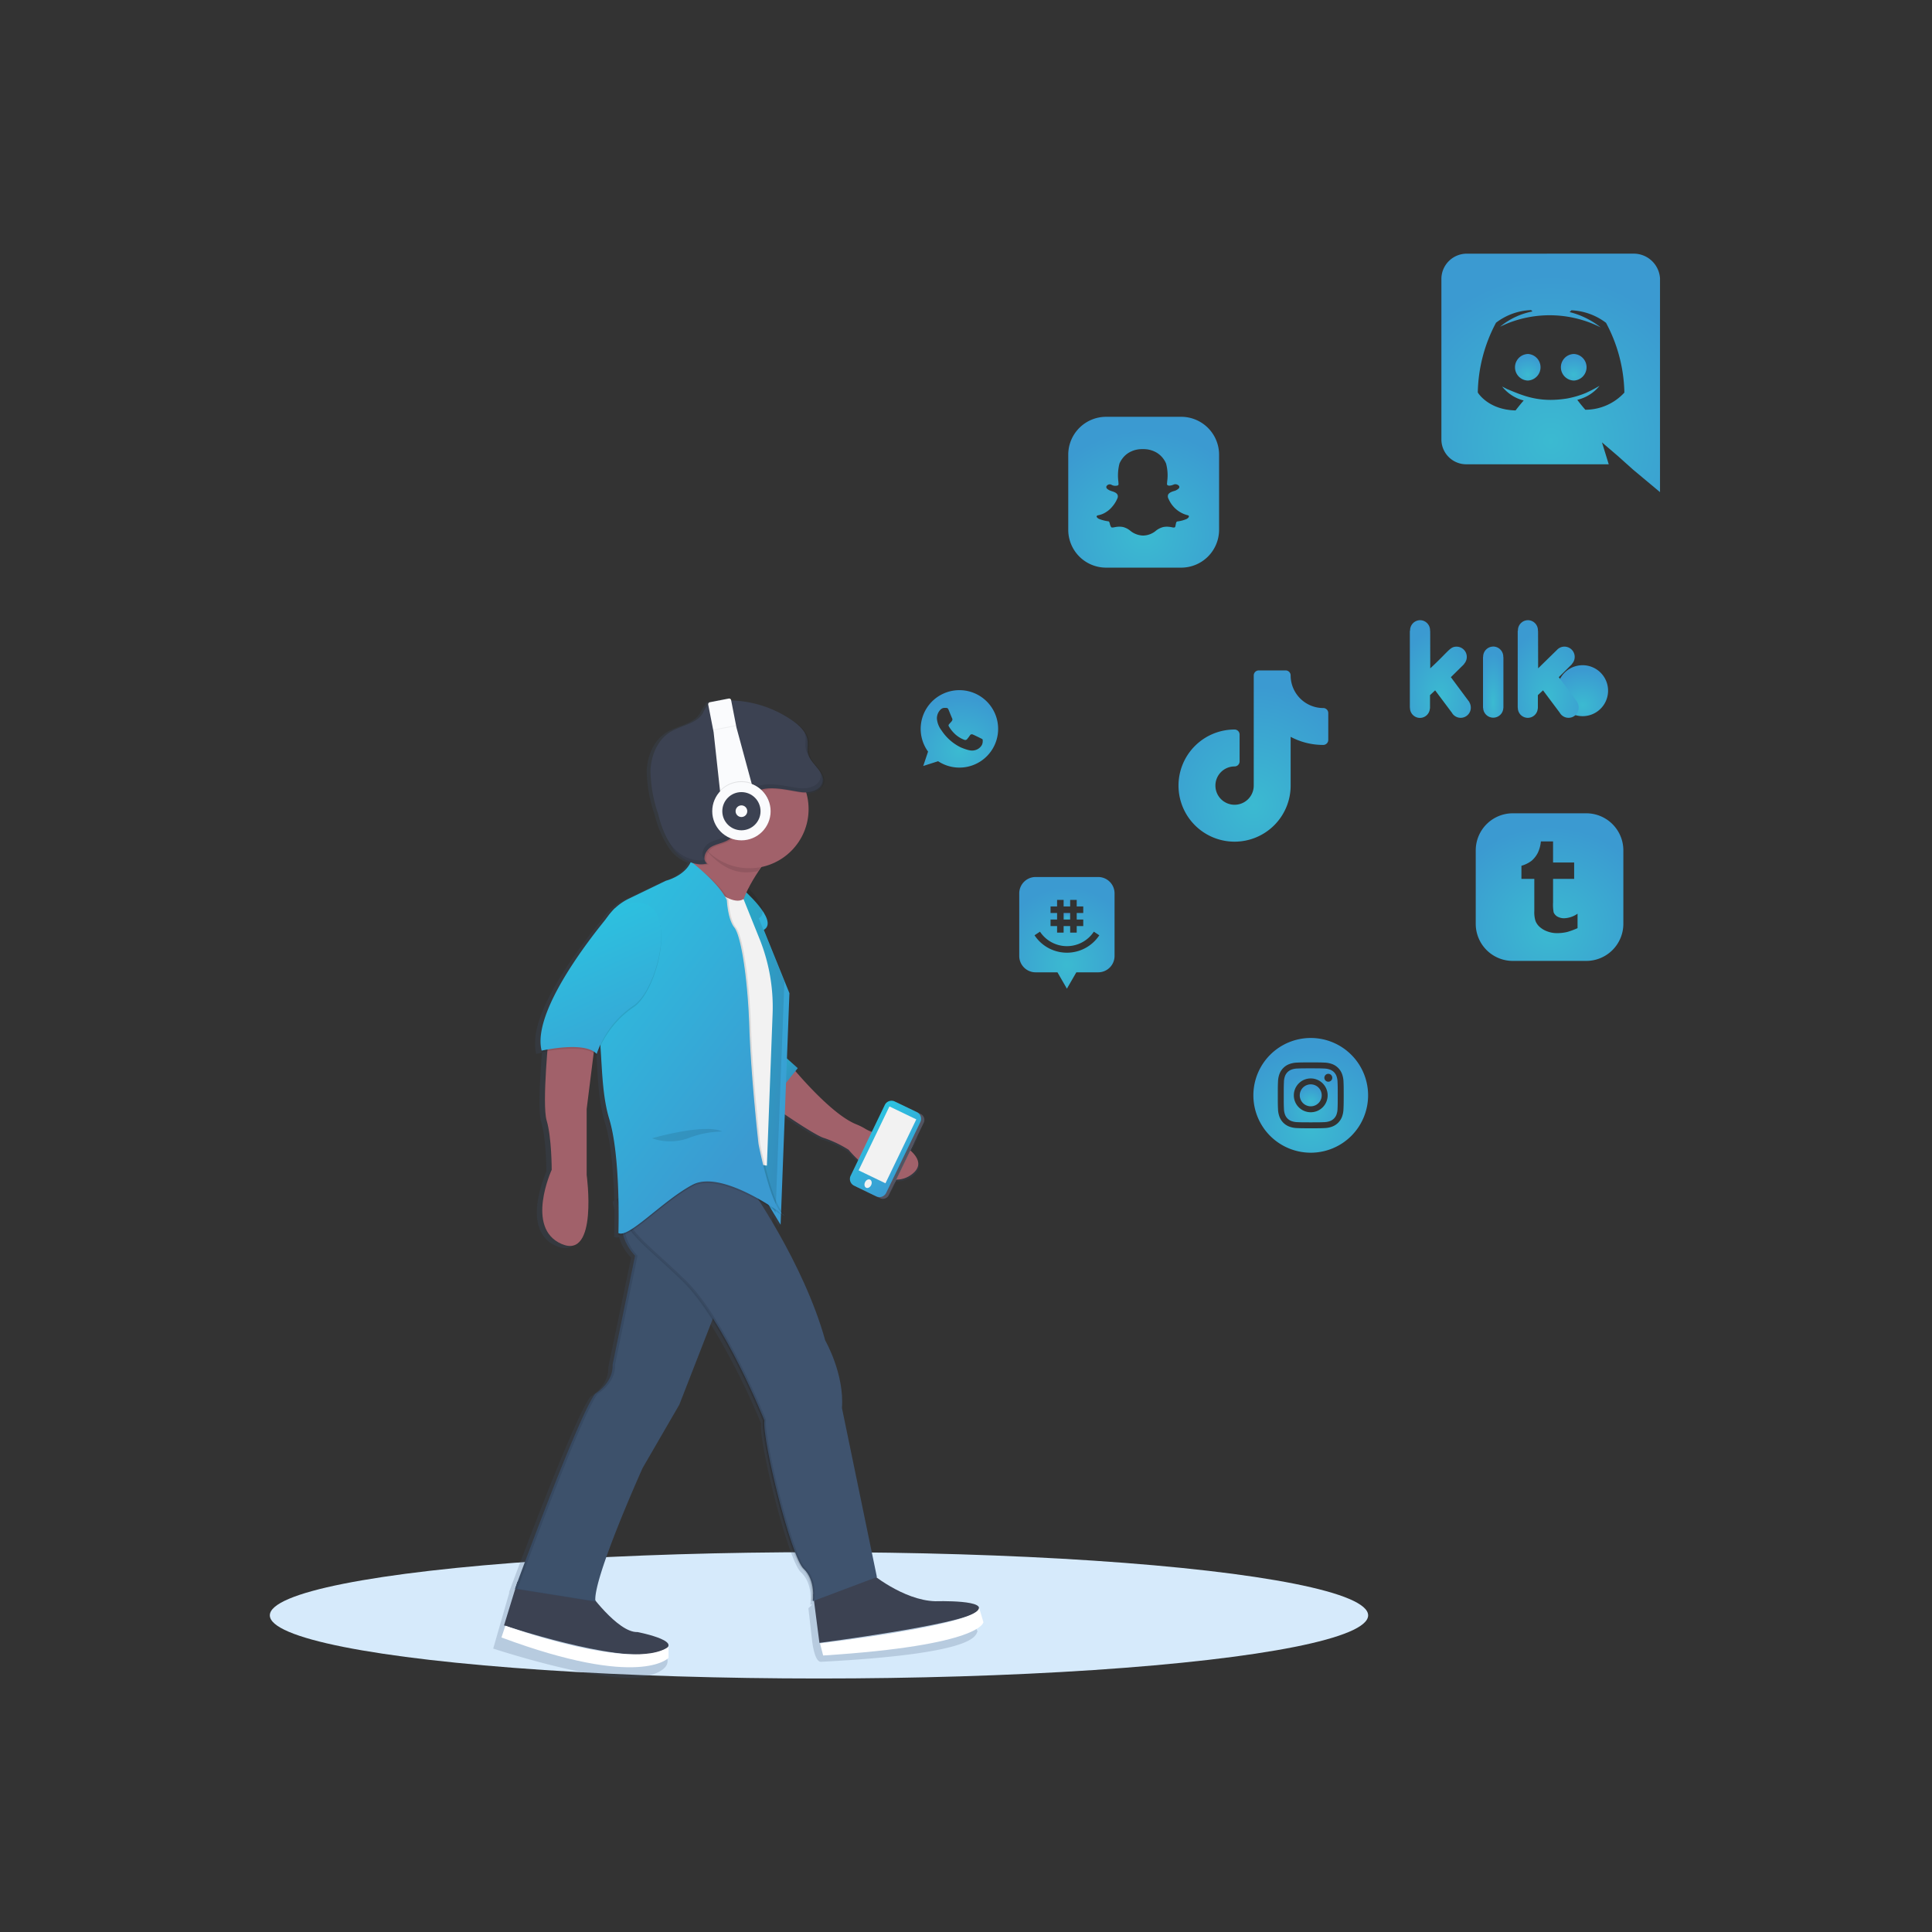 <svg xmlns="http://www.w3.org/2000/svg" xmlns:xlink="http://www.w3.org/1999/xlink" width="358" height="358" viewBox="0 0 358 358">
  <rect x="0" y="0" width="358" height="358" fill="#333333" stroke="none"/>
  <defs>
    <radialGradient id="radial-gradient" cx="0.5" cy="0.785" r="0.692" gradientTransform="matrix(0, -1, 1.073, 0, -0.342, 1.285)" gradientUnits="objectBoundingBox">
      <stop offset="0" stop-color="#3bbad1"/>
      <stop offset="1" stop-color="#3b9ad1"/>
    </radialGradient>
    <linearGradient id="linear-gradient" x1="1" y1="0.5" x2="0" y2="0.5" gradientUnits="objectBoundingBox">
      <stop offset="0" stop-color="gray" stop-opacity="0.251"/>
      <stop offset="0.54" stop-color="gray" stop-opacity="0.122"/>
      <stop offset="1" stop-color="gray" stop-opacity="0.102"/>
    </linearGradient>
    <linearGradient id="linear-gradient-2" x1="1" y1="0.506" x2="0" y2="0.506" xlink:href="#linear-gradient"/>
    <linearGradient id="linear-gradient-4" x1="0.122" y1="-0.049" x2="0.706" y2="0.828" gradientUnits="objectBoundingBox">
      <stop offset="0" stop-color="#2bc5e1"/>
      <stop offset="1" stop-color="#3b9ad1"/>
    </linearGradient>
    <linearGradient id="linear-gradient-5" x1="-0.201" y1="-0.058" x2="0.917" y2="0.898" xlink:href="#linear-gradient-4"/>
    <linearGradient id="linear-gradient-7" x1="0.381" y1="0.103" x2="0.838" y2="1.239" xlink:href="#linear-gradient-4"/>
    <linearGradient id="linear-gradient-8" x1="1" y1="1" x2="0" y2="0" xlink:href="#linear-gradient-4"/>
  </defs>
  <g id="Kids-Teens_Safety01" data-name="Kids-Teens Safety01" transform="translate(-66.46 -216.109)">
    <rect id="Rectangle_3055" data-name="Rectangle 3055" width="358" height="358" transform="translate(66.46 216.109)" fill="#fff" opacity="0"/>
    <g id="Kids-Teens" transform="translate(116.46 263.109)">
      <ellipse id="Ellipse_1157" data-name="Ellipse 1157" cx="101.758" cy="11.702" rx="101.758" ry="11.702" transform="translate(0 240.622)" fill="#d6eafb"/>
      <g id="discord" transform="translate(217.091 0)">
        <path id="Path_9650" data-name="Path 9650" d="M5.751,39.03H32.007l-1.254-4.06,3,2.574L36.5,40.008l5.009,4.185V4.557A4.888,4.888,0,0,0,36.634,0L5.76.006A4.7,4.7,0,0,0,1,4.567v29.9A4.608,4.608,0,0,0,5.751,39.03ZM25.174,10.465l-.061.022.022-.022ZM11.122,12.8a11.36,11.36,0,0,1,6.5-2.339l.252.249a13.4,13.4,0,0,0-6,2.83s.5-.245,1.376-.619a21.027,21.027,0,0,1,17.261.74,15.145,15.145,0,0,0-5.752-2.83L25.1,10.5a11.37,11.37,0,0,1,6.406,2.32,28.425,28.425,0,0,1,3.4,12.927,9.813,9.813,0,0,1-7.238,3.178s-.869-.983-1.488-1.841A7.437,7.437,0,0,0,30.3,24.494a27.1,27.1,0,0,1-2.613,1.357,17.485,17.485,0,0,1-3.366.985c-5.311.862-8.292-.58-11.109-1.724l-.963-.49a7.391,7.391,0,0,0,4,2.585c-.757.864-1.506,1.845-1.506,1.845-5.13-.122-7-3.326-7-3.326A28.493,28.493,0,0,1,11.122,12.8Z" transform="translate(-1 0)" fill="url(#radial-gradient)"/>
        <path id="Path_9651" data-name="Path 9651" d="M15.393,15.022a2.464,2.464,0,0,0,0-4.926V10.1a2.462,2.462,0,0,0,0,4.92Z" transform="translate(9.112 8.495)" fill="url(#radial-gradient)"/>
        <path id="Path_9652" data-name="Path 9652" d="M10.775,15.022a2.465,2.465,0,0,0,.007-4.926l-.007.006a2.462,2.462,0,0,0,0,4.92Z" transform="translate(5.226 8.495)" fill="url(#radial-gradient)"/>
      </g>
      <g id="groupme" transform="translate(138.866 115.51)">
        <path id="Path_9653" data-name="Path 9653" d="M203.5,165h1.212v1.212H203.5Zm0,0" transform="translate(-195.275 -158.332)" fill="url(#radial-gradient)"/>
        <path id="Path_9654" data-name="Path 9654" d="M14.63,0H3.031A3.035,3.035,0,0,0,0,3.031v11.6a3.035,3.035,0,0,0,3.031,3.031h4.05l1.75,3.031,1.75-3.031h4.05a3.035,3.035,0,0,0,3.031-3.031V3.031A3.035,3.035,0,0,0,14.63,0ZM5.8,7.881H7.012V6.668H5.8V5.456H7.012V4.244H8.224V5.456H9.437V4.244h1.212V5.456h1.212V6.668H10.649V7.881h1.212V9.093H10.649v1.212H9.437V9.093H8.224v1.212H7.012V9.093H5.8Zm3.031,6.143a7.184,7.184,0,0,1-6-3.227l1.011-.669a5.983,5.983,0,0,0,9.982,0l1.011.67a7.184,7.184,0,0,1-6,3.227Zm0,0" transform="translate(0 0)" fill="url(#radial-gradient)"/>
      </g>
      <g id="kik" transform="translate(211.245 67.921)">
        <path id="Path_9661" data-name="Path 9661" d="M10.875,9.238a1.884,1.884,0,0,0-1.867,1.894v.044H8.984v9.411h.024a1.871,1.871,0,0,0,3.741,0h.015V11.2H12.74v-.068a1.883,1.883,0,0,0-1.865-1.9Z" transform="translate(4.574 -4.351)" fill="url(#radial-gradient)"/>
        <path id="Path_9662" data-name="Path 9662" d="M23.329,11.867l-.024-.012a4.721,4.721,0,1,0,.024.012Z" transform="translate(10.806 -3.019)" fill="url(#radial-gradient)"/>
        <path id="Path_9663" data-name="Path 9663" d="M15.141,6a1.875,1.875,0,0,0-1.856,1.889V7.96h-.041V22.207h.024v.038a1.847,1.847,0,0,0,3.691.106h.021V19.884L17.933,19l3.1,4.14a1.876,1.876,0,0,0,3.507-.949,1.96,1.96,0,0,0-.291-1.034l.024.041.024-.024-3.442-4.615L23.3,14.14l-.018-.023A1.906,1.906,0,0,0,21.917,10.9a1.861,1.861,0,0,0-1.4.611l-3.488,3.409L17.014,8H16.99V7.889A1.872,1.872,0,0,0,15.141,6Z" transform="translate(6.743 -6)" fill="url(#radial-gradient)"/>
        <path id="Path_9664" data-name="Path 9664" d="M.021,22.24A1.859,1.859,0,0,0,1.87,24.107a1.855,1.855,0,0,0,1.843-1.764h.023V19.884L4.686,19l3.1,4.14a1.877,1.877,0,0,0,3.509-.949,1.972,1.972,0,0,0-.279-1l.015-.015L7.6,16.559l2.455-2.419-.024-.023a1.915,1.915,0,0,0,.522-1.313,1.9,1.9,0,0,0-1.879-1.9c-1.248,0-1.364.749-4.893,4.019L3.77,7.989H3.746V7.883A1.867,1.867,0,0,0,1.9,6,1.876,1.876,0,0,0,.047,7.954H0V22.2H.021Z" transform="translate(0 -6)" fill="url(#radial-gradient)"/>
      </g>
      <g id="snapchat" transform="translate(147.947 30.234)">
        <g id="Group_1711" data-name="Group 1711" transform="translate(0 0)">
          <path id="Path_9665" data-name="Path 9665" d="M20.94,0H6.987A7.02,7.02,0,0,0,0,7.01V20.962A7.015,7.015,0,0,0,6.987,27.95H20.94a7.024,7.024,0,0,0,7.01-7.01V7.01A7.024,7.024,0,0,0,20.94,0Zm1.4,18.567a1.038,1.038,0,0,1-.488.4,5.937,5.937,0,0,1-1.641.421.345.345,0,0,0-.177.133,1.784,1.784,0,0,0-.111.421l-.022.111c-.022.089-.044.2-.067.288a.24.24,0,0,1-.244.177,1.333,1.333,0,0,1-.355-.044,4.9,4.9,0,0,0-.954-.111,3.444,3.444,0,0,0-.688.067,3.576,3.576,0,0,0-1.331.665A3.767,3.767,0,0,1,13.975,22h-.2a3.892,3.892,0,0,1-2.307-.909,3.491,3.491,0,0,0-1.309-.665,3.611,3.611,0,0,0-.688-.067,4.44,4.44,0,0,0-.932.111H8.518a1.942,1.942,0,0,1-.355.044.243.243,0,0,1-.266-.177,1.232,1.232,0,0,1-.155-.377L7.719,19.9a1.346,1.346,0,0,0-.133-.421.167.167,0,0,0-.155-.111,7.408,7.408,0,0,1-1.664-.421,1.007,1.007,0,0,1-.488-.377.241.241,0,0,1-.022-.111v-.044a.539.539,0,0,1,.2-.155,3.913,3.913,0,0,0,1.575-.621,4.559,4.559,0,0,0,1.109-.976,5.674,5.674,0,0,0,.909-1.42v-.022a.862.862,0,0,0,.089-.754c-.177-.4-.71-.577-1.087-.688l-.067-.022a1.528,1.528,0,0,1-.177-.067,1.876,1.876,0,0,1-.577-.333.418.418,0,0,1-.177-.4.53.53,0,0,1,.266-.333.7.7,0,0,1,.621-.067,1.448,1.448,0,0,0,1.242.155.244.244,0,0,0,.133-.222c0-.133-.022-.266-.022-.4v-.022a8.911,8.911,0,0,1,.2-3.416,4.679,4.679,0,0,1,1.02-1.464,4.15,4.15,0,0,1,1.22-.8,4.734,4.734,0,0,1,1.908-.4h.333a4.734,4.734,0,0,1,1.908.4,4.15,4.15,0,0,1,1.22.8,4.342,4.342,0,0,1,1.02,1.464,8.41,8.41,0,0,1,.2,3.394v.067c0,.089-.022.155-.022.244v.111a.244.244,0,0,0,.133.222.709.709,0,0,0,.311.067h.044a2.418,2.418,0,0,0,.8-.222.716.716,0,0,1,.266-.044.783.783,0,0,1,.311.067c.244.089.421.266.421.444a.439.439,0,0,1-.155.311,2.159,2.159,0,0,1-.621.377.411.411,0,0,1-.155.044l-.067.022c-.355.111-.909.288-1.087.688a.915.915,0,0,0,.089.776c0,.022,0,.022.022.044A5.226,5.226,0,0,0,22.2,18.256a.194.194,0,0,1,.155.2A.961.961,0,0,1,22.338,18.567Z" fill="url(#radial-gradient)"/>
        </g>
      </g>
      <path id="tik-tok" d="M26.819,6.971A6.047,6.047,0,0,1,20.779.93a.93.93,0,0,0-.93-.93H14.87a.93.93,0,0,0-.93.93V21.343a3.551,3.551,0,1,1-3.551-3.551.93.93,0,0,0,.93-.93V11.883a.93.93,0,0,0-.93-.93,10.39,10.39,0,1,0,10.39,10.39V12.307a12.788,12.788,0,0,0,6.041,1.5.93.93,0,0,0,.93-.93V7.9a.93.93,0,0,0-.93-.93Zm0,0" transform="translate(168.378 77.228)" fill="url(#radial-gradient)"/>
      <g id="instagram" transform="translate(182.252 145.338)">
        <path id="Path_9658" data-name="Path 9658" d="M211.069,209.034A2.034,2.034,0,1,1,209.034,207,2.034,2.034,0,0,1,211.069,209.034Zm0,0" transform="translate(-198.406 -198.406)" fill="url(#radial-gradient)"/>
        <path id="Path_9659" data-name="Path 9659" d="M145.246,136.893a2.021,2.021,0,0,0-1.158-1.158,3.377,3.377,0,0,0-1.133-.21c-.644-.029-.837-.036-2.466-.036s-1.823.006-2.466.036a3.378,3.378,0,0,0-1.133.21,2.022,2.022,0,0,0-1.158,1.158,3.378,3.378,0,0,0-.21,1.133c-.029.644-.036.836-.036,2.466s.006,1.823.036,2.466a3.377,3.377,0,0,0,.21,1.133,2.021,2.021,0,0,0,1.158,1.158,3.371,3.371,0,0,0,1.133.21c.644.029.836.036,2.466.036s1.823-.006,2.466-.036a3.371,3.371,0,0,0,1.133-.21,2.021,2.021,0,0,0,1.158-1.158,3.381,3.381,0,0,0,.21-1.133c.029-.644.035-.837.035-2.466s-.006-1.823-.035-2.466A3.373,3.373,0,0,0,145.246,136.893Zm-4.758,6.733a3.134,3.134,0,1,1,3.134-3.134A3.134,3.134,0,0,1,140.488,143.626Zm3.258-5.659a.732.732,0,1,1,.732-.732A.732.732,0,0,1,143.746,137.967Zm0,0" transform="translate(-129.86 -129.863)" fill="url(#radial-gradient)"/>
        <path id="Path_9660" data-name="Path 9660" d="M10.629,0A10.629,10.629,0,1,0,21.257,10.629,10.63,10.63,0,0,0,10.629,0Zm6.066,13.145a4.478,4.478,0,0,1-.284,1.482,3.121,3.121,0,0,1-1.785,1.785,4.481,4.481,0,0,1-1.481.284c-.651.03-.859.037-2.516.037s-1.865-.007-2.516-.037a4.481,4.481,0,0,1-1.481-.284,3.121,3.121,0,0,1-1.785-1.785,4.477,4.477,0,0,1-.284-1.481c-.03-.651-.037-.859-.037-2.516s.007-1.865.037-2.516a4.478,4.478,0,0,1,.283-1.482A3.123,3.123,0,0,1,6.631,4.846a4.482,4.482,0,0,1,1.482-.284c.651-.03.859-.037,2.516-.037s1.865.007,2.516.037a4.483,4.483,0,0,1,1.482.283,3.122,3.122,0,0,1,1.785,1.785A4.477,4.477,0,0,1,16.7,8.112c.03.651.037.859.037,2.516S16.725,12.494,16.695,13.145Zm0,0" transform="translate(0 0)" fill="url(#radial-gradient)"/>
      </g>
      <g id="tumblr" transform="translate(223.455 103.704)">
        <g id="Group_1712" data-name="Group 1712" transform="translate(0 0)">
          <path id="Path_9666" data-name="Path 9666" d="M20.493,0H6.838A6.87,6.87,0,0,0,0,6.86V20.515a6.865,6.865,0,0,0,6.838,6.838H20.493a6.874,6.874,0,0,0,6.86-6.86V6.86A6.874,6.874,0,0,0,20.493,0ZM16.954,21.991a8.268,8.268,0,0,1-1.845.217,5.012,5.012,0,0,1-1.78-.3,4.307,4.307,0,0,1-1.476-.847,2.847,2.847,0,0,1-.8-1.172,5.5,5.5,0,0,1-.2-1.78V12.157H8.466V9.725a5.7,5.7,0,0,0,1.889-.933,4.855,4.855,0,0,0,1.129-1.433A6.172,6.172,0,0,0,12.07,5.21h2.258V9.118h3.908v3.039H14.328V16.52a8.14,8.14,0,0,0,.109,1.845,1.721,1.721,0,0,0,.63.738,2.571,2.571,0,0,0,1.281.347,4.6,4.6,0,0,0,2.518-.847v2.67h.022A14.23,14.23,0,0,1,16.954,21.991Z" fill="url(#radial-gradient)"/>
        </g>
      </g>
      <g id="whatsapp" transform="translate(120.603 80.887)">
        <g id="Group_1713" data-name="Group 1713" transform="translate(0 0)">
          <path id="Path_9667" data-name="Path 9667" d="M7.178,0h0A7.172,7.172,0,0,0,1.366,11.383L.472,14.049l2.758-.882A7.175,7.175,0,1,0,7.178,0Zm4.176,10.134a2.025,2.025,0,0,1-1.408,1.013c-.375.08-.865.144-2.514-.54A8.99,8.99,0,0,1,3.859,7.451a4.1,4.1,0,0,1-.852-2.165A2.291,2.291,0,0,1,3.741,3.54a1.043,1.043,0,0,1,.734-.257c.089,0,.169,0,.24.008.211.009.317.022.456.354.173.417.595,1.447.645,1.553a.427.427,0,0,1,.03.388,1.24,1.24,0,0,1-.232.329c-.106.122-.206.215-.312.346-.1.114-.206.236-.084.447A6.37,6.37,0,0,0,6.382,8.155,5.276,5.276,0,0,0,8.064,9.193a.454.454,0,0,0,.506-.08,8.684,8.684,0,0,0,.561-.743.4.4,0,0,1,.515-.156c.194.067,1.219.574,1.43.679s.35.156.4.245A1.787,1.787,0,0,1,11.354,10.134Z" fill="url(#radial-gradient)"/>
        </g>
      </g>
      <g id="Group_1709" data-name="Group 1709" transform="translate(41.381 82.435)">
        <path id="Path_9587" data-name="Path 9587" d="M215.926,484.394h-.074s11.79-31.925,15.091-36.262c0,0,3.458-2.017,3.3-5.424l4.242-20.319s-.064-.061-.17-.176l-.09-.1c-.032-.035-.067-.074-.1-.119a9.551,9.551,0,0,1-1.41-2.17c-.022-.051-.048-.1-.071-.151a8.152,8.152,0,0,1-.395-1.1,1.2,1.2,0,0,1-.905-.048v-.3h0s.042-1.2.045-3.081v-1.7a15.041,15.041,0,0,1-.337-1.481l.173-.08a.123.123,0,0,0-.016-.074l.145-.067c-.116-4.456-.5-10.15-1.605-14.029-.039-.138-.077-.272-.119-.407-1.31-4.235-1.339-9.406-1.676-13.786a13.525,13.525,0,0,0-.681,1.693,2.565,2.565,0,0,0-.572-.471l-1.316,10.39v12.24s2.2,15.808-4.714,12.865-1.888-13.786-1.888-13.786,0-6.043-.944-9.143c-.62-2.039-.218-8.656.128-12.917-.661.119-1.069.212-1.069.212a7.14,7.14,0,0,1-.205-1.9c-.141-7.143,8.794-18.659,12.439-23.051a10.4,10.4,0,0,1,4.2-3.636l6.99-3.337s3.291-.818,4.575-3.318a.71.71,0,0,1,.032-.131c-.145-.064-.289-.131-.43-.205a7.761,7.761,0,0,1-2.732-2.167,18.867,18.867,0,0,1-2.89-6.479,25.569,25.569,0,0,1-1.5-8.2c.106-2.789,1.284-5.687,3.7-7.168,2.052-1.263,4.909-1.5,6.181-3.527a8.117,8.117,0,0,1,1.011-1.635.385.385,0,0,1,.321-.394l3.564-.686a.388.388,0,0,1,.453.3v.048a21.538,21.538,0,0,1,9.045,2.267,20.887,20.887,0,0,1,2.864,1.667c1.284.9,2.569,2.1,2.749,3.648.093.773-.1,1.565.064,2.321.424,2.026,3.175,3.344,2.774,5.373-.27,1.379-1.853,1.972-3.333,1.975a10.886,10.886,0,0,1,.414,2.965,11.049,11.049,0,0,1-8.9,10.775,31.459,31.459,0,0,0-2.822,4.738c1.811,1.7,5.6,5.633,3.278,6.957l4.816,11.779-.469,12.147,2.039,1.8-.446.551c2.283,2.622,7.574,8.358,11.44,9.884a11.891,11.891,0,0,1,1.605.782,6.6,6.6,0,0,0,2.318.895,6.274,6.274,0,0,1,1.063.2l.922-1.888a1.388,1.388,0,0,1,1.843-.641l.565.269h0l1.345.641.559.266h0l.427.2a1.355,1.355,0,0,1,.642,1.818l-1.117,2.286c1.589,1.382,2.366,3.033.2,4.565a4.773,4.773,0,0,1-2.89.9l-.681,1.388a1.385,1.385,0,0,1-1.84.641l-.986-.468-1.926-.907a1.349,1.349,0,0,1-.642-1.815l.559-1.145a22.6,22.6,0,0,1-3.416-3.232,21.592,21.592,0,0,0-4.556-2.167c-1.121-.263-5.054-2.805-7.475-4.415l-.69,17.9a4.008,4.008,0,0,0,.533.641l-.543-.378v.132c.08.09.157.173.234.247l-.234-.167v.215a2.411,2.411,0,0,0,.244.26l-.247-.173-.071,1.859-1.185-1.924-.074,1.924-.276-.452c3.32,5.562,7.645,13.75,9.953,21.993,0,0,3.612,6.2,3.144,12.551l6.646,31.45-.128.048c2.154,1.529,6.682,4.334,11.129,4.447,0,0,4.126.543,6.179,1.716s.7,2.183,1.441,3.175c-.5.695.492,4.118-29.024,5.656-1.277.055-1.671-4.118-1.671-4.118l-.664-5.805.648-.624a.664.664,0,0,1,.016-.122l-.321.122s.642-3.876-1.727-6.043-7.86-24.176-7.385-27.571a135.4,135.4,0,0,0-9.5-18.687l-6.216,15.744-6.916,11.779s-9.2,20.165-8.9,24.66a21.065,21.065,0,0,0,7.96,5.867c5.466,1.624,9.617,5.619,2.386,7.478s-28.448-5.13-28.448-5.13Zm46.046-72.1-.064-.035c.321.5.677,1.052,1.056,1.657Z" transform="translate(-212.921 -318.759)" fill="rgba(63,83,110,0.2)"/>
        <path id="Path_9588" data-name="Path 9588" d="M325.27,617.91c.262.184.4.291.4.291A1.689,1.689,0,0,1,325.27,617.91Z" transform="translate(-271.186 -523.433)" fill="url(#linear-gradient)"/>
        <path id="Path_9589" data-name="Path 9589" d="M326.25,618.87l.4.294A1.705,1.705,0,0,1,326.25,618.87Z" transform="translate(-272.484 -524.083)" fill="url(#linear-gradient-2)"/>
        <path id="Path_9590" data-name="Path 9590" d="M326.25,617.91c.262.184.4.291.4.291A1.693,1.693,0,0,1,326.25,617.91Z" transform="translate(-272.484 -523.433)" fill="url(#linear-gradient)"/>
        <path id="Path_9591" data-name="Path 9591" d="M408.627,833.454s5.564,7.872,9.273,7.716c0,0,10.365,2.005,3.239,3.858s-27.981-5.094-27.981-5.094l2.481-8.085Z" transform="translate(-391.14 -668.184)" fill="#3c4252"/>
        <path id="Path_9592" data-name="Path 9592" d="M401,625.821l-7.88,20.219-6.8,11.73s-9.354,20.759-8.745,24.773l-14.9-2.393s11.592-31.794,14.838-36.114c0,0,3.4-2.008,3.239-5.4l4.172-20.2s-4.058-3.91-1.791-8.809a8.215,8.215,0,0,1,.4-.76c3.09-5.245,14.838-2.316,14.838-2.316Z" transform="translate(-358.622 -515.19)" fill="#3f536e"/>
        <path id="Path_9593" data-name="Path 9593" d="M401,625.821l-7.88,20.219-6.8,11.73s-9.354,20.759-8.745,24.773l-14.9-2.393s11.592-31.794,14.838-36.114c0,0,3.4-2.008,3.239-5.4l4.172-20.2s-4.058-3.91-1.791-8.809a8.215,8.215,0,0,1,.4-.76c3.09-5.245,14.838-2.316,14.838-2.316Z" transform="translate(-358.622 -515.19)" opacity="0.03"/>
        <g id="Group_1693" data-name="Group 1693" transform="translate(4.048 90.536)" opacity="0.1">
          <path id="Path_9594" data-name="Path 9594" d="M405.868,644.034s3.4-2.008,3.239-5.4l4.182-20.2s-4.058-3.91-1.791-8.81a8.234,8.234,0,0,1,.4-.76c1.5-2.545,5.033-3.166,8.279-3.131-3.113.029-6.387.708-7.816,3.131a7.44,7.44,0,0,0-.4.76c-2.267,4.9,1.788,8.81,1.788,8.81l-4.172,20.219c.152,3.4-3.239,5.4-3.239,5.4-3.239,4.32-14.838,36.114-14.838,36.114l14.436,2.3v.074l-14.9-2.393S402.622,648.355,405.868,644.034Z" transform="translate(-391.04 -605.726)"/>
        </g>
        <path id="Path_9595" data-name="Path 9595" d="M225.952,826.31s6.183,5.246,12.211,5.4c0,0,10.51-.323,7.576,2.008s-29.063,5.708-29.063,5.708l-1.163-9.013Z" transform="translate(-156.218 -664.436)" fill="#3c4252"/>
        <g id="Group_1694" data-name="Group 1694" transform="translate(22.906 88.118)" opacity="0.1">
          <path id="Path_9596" data-name="Path 9596" d="M298.964,600.234s10.2,14.353,14.222,28.86c0,0,3.563,6.174,3.09,12.5l6.494,31.331-11.9,4.473s.619-3.858-1.7-6.019-7.728-24.077-7.265-27.473c0,0-7.421-18.521-14.841-25.775s-11.11-8.929-12.2-15.2C274.86,602.944,292.318,594.523,298.964,600.234Z" transform="translate(-274.86 -598.248)"/>
        </g>
        <path id="Path_9597" data-name="Path 9597" d="M298.057,600.234s10.2,14.353,14.219,28.86c0,0,3.563,6.174,3.093,12.5l6.478,31.331L309.96,677.4s.615-3.858-1.7-6.019S300.529,647.306,301,643.91c0,0-7.42-18.521-14.841-25.775s-11.113-8.929-12.2-15.2C273.95,602.944,291.411,594.523,298.057,600.234Z" transform="translate(-250.737 -510.13)" fill="#3f536e"/>
        <g id="Group_1695" data-name="Group 1695" transform="translate(23.061 87.965)" opacity="0.1">
          <path id="Path_9598" data-name="Path 9598" d="M327.14,597.777c-7.663.091-17.205,4.7-17.205,4.7,1.092,6.261,4.784,7.936,12.2,15.2s14.841,25.775,14.841,25.775c-.463,3.4,4.946,25.313,7.265,27.473,2.018,1.882,1.811,5.048,1.723,5.837l-.486.181s.619-3.858-1.7-6.018-7.728-24.077-7.265-27.473c0,0-7.421-18.521-14.841-25.775s-11.113-8.929-12.2-15.2C309.471,602.473,319.405,597.68,327.14,597.777Z" transform="translate(-309.471 -597.776)"/>
        </g>
        <path id="Path_9599" data-name="Path 9599" d="M253.1,535.18s7.378,9.175,12.36,11.167a12,12,0,0,1,1.587.776,6.446,6.446,0,0,0,2.267.892,5.493,5.493,0,0,1,1.726.453c2.591,1.19,8.561,4.411,4.619,7.241-4.946,3.557-11.592-4.631-11.592-4.631a21.206,21.206,0,0,0-4.483-2.16c-1.662-.394-9.273-5.711-9.273-5.711Z" transform="translate(-198.196 -467.458)" fill="#a1616a"/>
        <path id="Path_9600" data-name="Path 9600" d="M291.989,512.85l2.938,2.623-4.327,5.4Z" transform="translate(-238.485 -446.978)" fill="url(#linear-gradient-4)"/>
        <g id="Group_1696" data-name="Group 1696" transform="translate(52.114 65.872)" opacity="0.1">
          <path id="Path_9601" data-name="Path 9601" d="M291.989,512.85l2.938,2.623-4.327,5.4Z" transform="translate(-290.6 -512.85)"/>
        </g>
        <path id="Path_9602" data-name="Path 9602" d="M324.975,434.48s7.035,6.022,4.088,7.72l4.752,11.73-1.636,42.906-6.708-11.112,4.583-24.077s1.3-14.353-2.455-17.748l-3.6-7.115Z" transform="translate(-278.914 -399.325)" fill="url(#linear-gradient-5)"/>
        <g id="Group_1697" data-name="Group 1697" transform="translate(44.15 33.004)" opacity="0.1">
          <path id="Path_9603" data-name="Path 9603" d="M327.861,427.83s7.035,6.022,4.091,7.72l4.745,11.74L335.061,490.2l-6.708-11.112L332.934,455s1.3-14.353-2.452-17.748l-3.6-7.115Z" transform="translate(-326.88 -427.83)"/>
        </g>
        <path id="Path_9604" data-name="Path 9604" d="M350.906,398.407s-5.72,6.943-5.565,10.957-10.821-6.943-10.821-6.943,4.175-5.094,3.093-10.5S350.906,398.407,350.906,398.407Z" transform="translate(-299.413 -369.578)" fill="#a1616a"/>
        <path id="Path_9605" data-name="Path 9605" d="M444.993,518.254l-1.548,12.36v12.192s2.164,15.743-4.638,12.81-1.84-13.748-1.84-13.748,0-6.022-.93-9.107.463-16.671.463-16.671Z" transform="translate(-426.117 -454.542)" fill="#a1616a"/>
        <path id="Path_9606" data-name="Path 9606" d="M333.549,432.58s4.156,4.017,6.335,2.623l2.967,7.364a33.834,33.834,0,0,1,2.413,14.194l-1.049,27.832-4.638-.618-1.548-26.393-2.319-16.05Z" transform="translate(-293.493 -398.039)" fill="#f2f2f2"/>
        <g id="Group_1698" data-name="Group 1698" transform="translate(18.575 30.294)" opacity="0.1">
          <path id="Path_9607" data-name="Path 9607" d="M343.932,419.45s5.487,3.781,7.032,7.024c0,0,.155,3.557,1.393,5.094s2.471,9.259,2.782,18.521,1.7,21.607,1.7,21.607,2.319,12.04,4.79,13.259c0,0-11.437-8.641-17-5.708s-11.9,10.025-13.759,8.952c0,0,.447-13.528-1.581-20.743-.039-.136-.078-.272-.12-.4-2.164-7.1-.774-16.817-3.239-20.989a64.737,64.737,0,0,1,1.425-13.179,10.187,10.187,0,0,1,5.458-6.649l6.867-3.312S343.313,422.383,343.932,419.45Z" transform="translate(-325.93 -419.45)"/>
        </g>
        <g id="Group_1699" data-name="Group 1699" transform="translate(18.267 30.294)" opacity="0.1">
          <path id="Path_9608" data-name="Path 9608" d="M345.19,419.45s5.182,4.091,6.724,7.332c0,0,.156,3.557,1.39,5.094s2.474,9.262,2.782,18.521,1.7,21.623,1.7,21.623,2.319,12.037,4.794,13.259c0,0-11.44-8.644-17-5.711s-11.9,10.026-13.756,8.952c0,0,.444-13.525-1.584-20.74-.039-.139-.078-.272-.117-.4-2.167-7.115-.774-16.817-3.239-20.992a64.556,64.556,0,0,1,1.428-13.175,10.181,10.181,0,0,1,5.454-6.652l6.876-3.325S344.571,422.383,345.19,419.45Z" transform="translate(-326.88 -419.45)"/>
        </g>
        <path id="Path_9609" data-name="Path 9609" d="M345.267,419.21s5.1,3.858,6.646,7.115c0,0,.156,3.557,1.39,5.094s2.474,9.259,2.782,18.521,1.7,21.594,1.7,21.594,2.319,12.04,4.794,13.26c0,0-11.44-8.641-17-5.708s-11.9,10.025-13.756,8.952c0,0,.444-13.528-1.584-20.743l-.117-.4c-2.167-7.1-.774-16.817-3.239-20.989a64.6,64.6,0,0,1,1.428-13.179,10.175,10.175,0,0,1,5.454-6.649l6.876-3.325S344.108,421.91,345.267,419.21Z" transform="translate(-308.613 -388.993)" fill="url(#linear-gradient-4)"/>
        <g id="Group_1700" data-name="Group 1700" transform="translate(8.78 38.158)" opacity="0.1">
          <path id="Path_9610" data-name="Path 9610" d="M411.056,444.853s-15.689,17.826-13.526,26.315c0,0,8.039-1.85,10.2.618a17.707,17.707,0,0,1,6.8-8.952C419.636,459.594,424.336,438.835,411.056,444.853Z" transform="translate(-397.325 -443.765)"/>
        </g>
        <path id="Path_9611" data-name="Path 9611" d="M411.056,443.9s-15.689,17.826-13.526,26.315c0,0,8.039-1.853,10.2.618a17.708,17.708,0,0,1,6.8-8.952C419.636,458.642,424.336,437.88,411.056,443.9Z" transform="translate(-388.546 -404.963)" fill="url(#linear-gradient-7)"/>
        <g id="Group_1701" data-name="Group 1701" transform="translate(37.523 21.709)" opacity="0.1">
          <path id="Path_9612" data-name="Path 9612" d="M336.761,397.013c.243-1.245.039-1.339-.233-2.7-1.082-5.4,13.28,6.468,13.28,6.468s-.8.97-1.791,2.4a10.99,10.99,0,0,1-2.225.226C341.863,403.42,338.7,400.108,336.761,397.013Z" transform="translate(-336.47 -392.904)"/>
        </g>
        <ellipse id="Ellipse_1165" data-name="Ellipse 1165" cx="10.974" cy="10.957" rx="10.974" ry="10.957" transform="translate(36.503 9.535)" fill="#a1616a"/>
        <g id="Group_1702" data-name="Group 1702" transform="translate(29.445 0.51)" opacity="0.1">
          <path id="Path_9613" data-name="Path 9613" d="M331.941,344.338c1.619.217,3.676-.323,3.987-1.921.392-2.018-2.313-3.334-2.73-5.349-.159-.757.029-1.546-.062-2.312-.181-1.546-1.432-2.736-2.7-3.632a20.831,20.831,0,0,0-13.843-3.684,3.093,3.093,0,0,0-1.713.54,6.345,6.345,0,0,0-1.1,1.733c-1.254,2.021-4.062,2.264-6.079,3.519-2.361,1.471-3.527,4.36-3.634,7.138a25.691,25.691,0,0,0,1.474,8.166,18.673,18.673,0,0,0,2.831,6.449c1.464,1.856,3.887,3.156,6.2,2.587-1.056-.76-.292-2.519.852-3.137s2.559-.724,3.534-1.575a6.6,6.6,0,0,0,1.59-3.515,9.048,9.048,0,0,1,2.151-4.4C324.971,342.666,329.123,343.959,331.941,344.338Z" transform="translate(-304.051 -327.354)"/>
        </g>
        <path id="Path_9614" data-name="Path 9614" d="M332.887,343.859c1.619.22,3.676-.323,3.99-1.918.392-2.021-2.313-3.334-2.734-5.352-.156-.757.032-1.543-.058-2.312-.181-1.546-1.435-2.733-2.708-3.632a20.837,20.837,0,0,0-13.84-3.684,3.1,3.1,0,0,0-1.713.543,6.294,6.294,0,0,0-1.1,1.73c-1.25,2.021-4.062,2.264-6.079,3.519-2.358,1.471-3.527,4.363-3.631,7.137a25.881,25.881,0,0,0,1.471,8.166,18.7,18.7,0,0,0,2.834,6.452c1.467,1.856,3.887,3.153,6.193,2.587-1.053-.757-.288-2.519.852-3.137s2.559-.721,3.537-1.575a6.561,6.561,0,0,0,1.587-3.515,9.092,9.092,0,0,1,2.151-4.392C325.93,342.187,330.073,343.48,332.887,343.859Z" transform="translate(-275.863 -326.52)" fill="#3c4252"/>
        <path id="Path_9615" data-name="Path 9615" d="M344.771,331.994l-.995-5.084a.378.378,0,0,1,.3-.443l3.5-.682a.376.376,0,0,1,.444.3l.994,5.081,3.4,12.548-6.228,1.219Z" transform="translate(-303.922 -325.777)" fill="#fafbfd"/>
        <g id="Group_1703" data-name="Group 1703" transform="translate(32.072 6.227)" opacity="0.1">
          <path id="Path_9616" data-name="Path 9616" d="M313.932,349.276a3.482,3.482,0,0,1-.486-1.135c-.155-.757.032-1.546-.058-2.312a3.48,3.48,0,0,0-.2-.8,3.692,3.692,0,0,1,.564,1.53c.091.77-.1,1.556.062,2.312A2.421,2.421,0,0,0,313.932,349.276Z" transform="translate(-287.602 -345.03)"/>
          <path id="Path_9617" data-name="Path 9617" d="M372.114,406.789c1.441,1.83,3.822,3.111,6.089,2.616a1.177,1.177,0,0,0,.47.712c-2.3.559-4.729-.737-6.193-2.587a11.284,11.284,0,0,1-1.38-2.3A10.255,10.255,0,0,0,372.114,406.789Z" transform="translate(-371.1 -385.761)"/>
          <path id="Path_9618" data-name="Path 9618" d="M305.409,383.886c-.865-.8-.12-2.438.972-3.03,1.143-.618,2.559-.724,3.537-1.575a6.549,6.549,0,0,0,1.587-3.519,9.092,9.092,0,0,1,2.151-4.392c2.3-2.293,6.439-1,9.254-.621,1.619.217,3.676-.323,3.987-1.921a2.1,2.1,0,0,0-.091-1.129,2.5,2.5,0,0,1,.46,1.863c-.324,1.6-2.374,2.138-3.99,1.918-2.815-.378-6.957-1.672-9.254.624a9.252,9.252,0,0,0-2.151,4.392c-.324,1.268-.6,2.655-1.587,3.515s-2.394.97-3.537,1.575A2.569,2.569,0,0,0,305.409,383.886Z" transform="translate(-298.322 -360.369)"/>
        </g>
        <g id="Group_1704" data-name="Group 1704" transform="translate(40.597 15.324)" opacity="0.1">
          <ellipse id="Ellipse_1166" data-name="Ellipse 1166" cx="5.409" cy="5.401" rx="5.409" ry="5.401" transform="translate(0)"/>
        </g>
        <ellipse id="Ellipse_1167" data-name="Ellipse 1167" cx="5.409" cy="5.401" rx="5.409" ry="5.401" transform="translate(40.597 15.479)" fill="#fafbfd"/>
        <ellipse id="Ellipse_1168" data-name="Ellipse 1168" cx="3.543" cy="3.538" rx="3.543" ry="3.538" transform="translate(42.462 17.342)" fill="#3c4252"/>
        <ellipse id="Ellipse_1169" data-name="Ellipse 1169" cx="1.082" cy="1.08" rx="1.082" ry="1.08" transform="translate(44.924 19.8)" fill="#fafbfd"/>
        <rect id="Rectangle_2960" data-name="Rectangle 2960" width="4.327" height="0.154" transform="translate(45.036 5.089) rotate(168.95)" opacity="0.05"/>
        <path id="Path_9669" data-name="Path 9669" d="M2.626,12.814a2.63,2.63,0,0,0,2.629-2.627l0-7.563A2.628,2.628,0,0,0,0,2.627L0,10.19A2.623,2.623,0,0,0,2.626,12.814Z" transform="matrix(-0.901, -0.434, 0.434, -0.901, 73.396, 91.758)" fill="#cbdae3"/>
        <g id="Group_1710" data-name="Group 1710" transform="translate(65.647 74.069)">
          <path id="Path_9670" data-name="Path 9670" d="M1.218,17.322l4.666,0A1.22,1.22,0,0,0,7.1,16.1L7.112,1.217A1.216,1.216,0,0,0,5.894,0L1.228,0A1.22,1.22,0,0,0,.009,1.221L0,16.106A1.216,1.216,0,0,0,1.218,17.322Z" transform="matrix(-0.901, -0.434, 0.434, -0.901, 7.153, 19.051)" fill="#535461"/>
          <path id="Path_9671" data-name="Path 9671" d="M1.378,17.322l4.552,0a1.38,1.38,0,0,0,1.379-1.378L7.318,1.376A1.376,1.376,0,0,0,5.94,0L1.388,0A1.38,1.38,0,0,0,.009,1.381L0,15.946A1.376,1.376,0,0,0,1.378,17.322Z" transform="matrix(-0.901, -0.434, 0.434, -0.901, 6.592, 18.781)" fill="url(#linear-gradient-8)"/>
          <path id="Path_9672" data-name="Path 9672" d="M0,13.151l5.523,0L5.531,0,.008,0Z" transform="matrix(-0.901, -0.434, 0.434, -0.901, 7.054, 15.764)" fill="#f2f2f2"/>
          <path id="Path_9673" data-name="Path 9673" d="M.625,1.67c.346,0,.626-.374.626-.836S.972,0,.626,0,0,.374,0,.836.28,1.671.625,1.67Z" transform="matrix(-0.901, -0.434, 0.434, -0.901, 4.03, 16.855)" fill="#f2f2f2"/>
        </g>
        <g id="Group_1705" data-name="Group 1705" transform="translate(29.445 79.76)" opacity="0.1">
          <path id="Path_9619" data-name="Path 9619" d="M375.417,572.885a17.779,17.779,0,0,0-6.348,1.249,10.113,10.113,0,0,1-6.669,0S372.169,571.3,375.417,572.885Z" transform="translate(-362.4 -572.405)"/>
        </g>
        <path id="Path_9648" data-name="Path 9648" d="M213.794,796.554l.805,2.72s-.146,4.288-29.694,6.177l-.582-2.253S214.08,799.72,213.794,796.554Z" transform="translate(-123.756 -628.122)" fill="#fff"/>
        <path id="Path_9649" data-name="Path 9649" d="M384.007,810.251v2.035s-5.2,5.813-30.961-3.779l.728-2.18S377.268,814.9,384.007,810.251Z" transform="translate(-351.507 -634.52)" fill="#fff"/>
      </g>
    </g>
  </g>
</svg>
